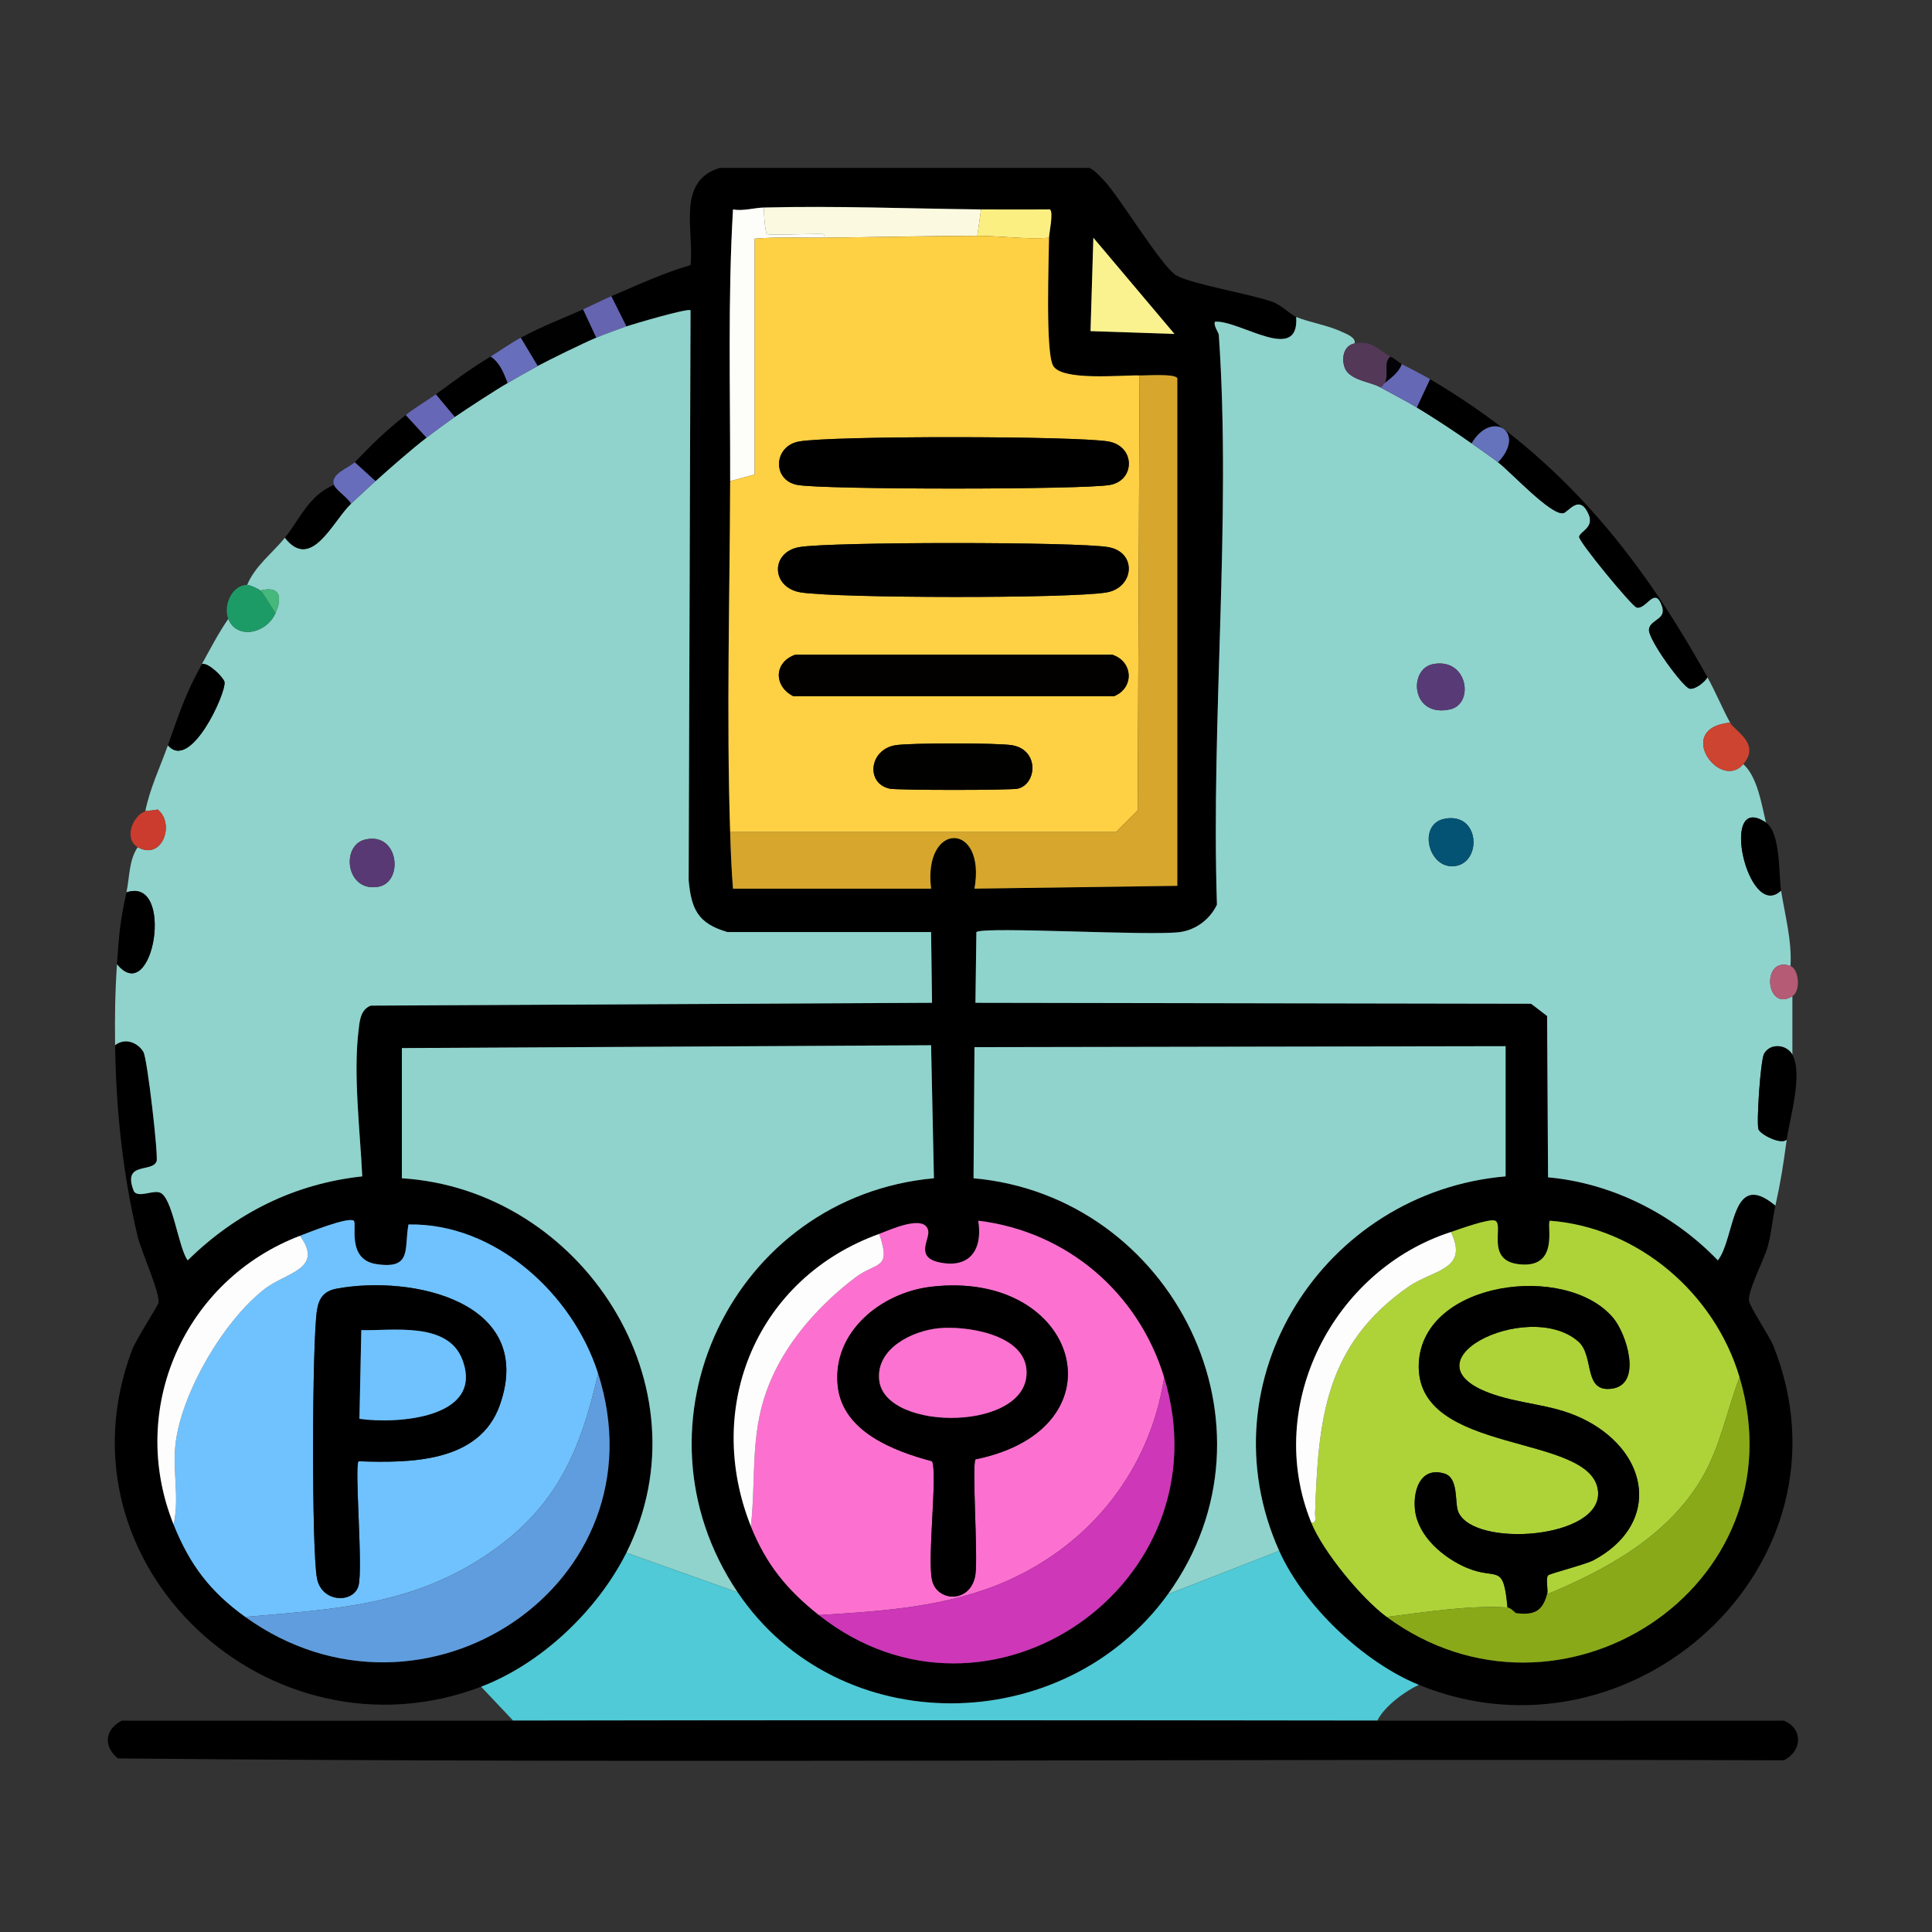 <?xml version="1.0" encoding="UTF-8"?>
<svg id="Layer_1" xmlns="http://www.w3.org/2000/svg" version="1.1" viewBox="0 0 1024 1024"><rect x="0" y="0" width="1024" height="1024" fill="#333333" stroke="none"/>
  <!-- Generator: Adobe Illustrator 29.1.0, SVG Export Plug-In . SVG Version: 2.1.0 Build 142)  -->
  <defs>
    <style>
      .st0 {
        fill: #46b87b;
      }

      .st1 {
        fill: #fbfae1;
      }

      .st2 {
        fill: #8fd3cd;
      }

      .st3 {
        fill: #f9f28f;
      }

      .st4 {
        fill: #cd4431;
      }

      .st5 {
        fill: #6564b1;
      }

      .st6 {
        fill: #676ebb;
      }

      .st7 {
        fill: #fed044;
      }

      .st8 {
        fill: #583b76;
      }

      .st9 {
        fill: #1d9b67;
      }

      .st10 {
        fill: #676dbb;
      }

      .st11 {
        fill: #70c2fe;
      }

      .st12 {
        fill: #8aa919;
      }

      .st13 {
        fill: #030207;
      }

      .st14 {
        fill: #533858;
      }

      .st15 {
        fill: #4fcad6;
      }

      .st16 {
        fill: #cb3c2e;
      }

      .st17 {
        fill: #cd37b8;
      }

      .st18 {
        fill: #020100;
      }

      .st19 {
        fill: #6fc2fe;
      }

      .st20 {
        fill: #8fd3cc;
      }

      .st21 {
        fill: #fefdfd;
      }

      .st22 {
        fill: #583973;
      }

      .st23 {
        fill: #d6a72c;
      }

      .st24 {
        fill: #010100;
      }

      .st25 {
        fill: #6767b7;
      }

      .st26 {
        fill: #6573bc;
      }

      .st27 {
        fill: #b65b75;
      }

      .st28 {
        fill: #000100;
      }

      .st29 {
        fill: #add339;
      }

      .st30 {
        fill: #fc72d0;
      }

      .st31 {
        fill: #fdfdfa;
      }

      .st32 {
        fill: #fc71d0;
      }

      .st33 {
        fill: #6568b4;
      }

      .st34 {
        fill: #609dde;
      }

      .st35 {
        fill: #fdfdfd;
      }

      .st36 {
        fill: #fcef82;
      }

      .st37 {
        fill: #045374;
      }
    </style>
  </defs>
  <path d="M687,168c1.7,25.2-29.9,1.6-43,2.5-1.1,1.8,1.9,5.9,2,7,6.7,97.6-4.2,203.6-1,302-3.7,7.7-11,13.3-19.5,14.5-15.1,2.2-103.6-3.1-108,0l-.5,37.5,294.5.5,8.5,6.5.5,85.5c34,3.1,66.4,19.5,90,44,9.3-11.9,6.7-48.9,30.5-29-1.5,6.9-2.1,14.5-4,21.5-1.8,6.7-10.7,23.6-10,29,.4,3.1,11,18.9,13,24,46.1,116-75.2,225.6-188,179.5-29.4-12-61-42-74-71-40.5-90.4,23.6-190.2,120-198.5v-69l-281.5.5-.5,69.5c105.6,9.4,167.1,131.8,103,220.5-55.3,76.5-174.7,78-228-1-60.4-89.6-2.3-209.8,104-219.5l-1.5-70.5-280.5,1.5v69c95.4,6,163.2,110.3,119,198.5-15.3,30.5-45,58.8-77,71-111.8,42.5-228-64.3-185-178.5,2.1-5.6,13.7-23.3,14-25,.9-5.2-9.2-27.5-11-35-7.9-33.1-11.5-67.2-12-101.5,5.1-4.1,11.9-1.6,15,3.5,2.1,3.4,8,55.2,7,58-2.3,6.3-18.5-.2-12,16,2.5,3.4,9.5-.6,13.5.5,7,2,10,29.5,15,36,25.5-25.1,56.6-40.6,92.5-44.5-1.1-23.5-4.8-53.8-2-77,.6-5.1.9-11.3,6.5-13.5l297.5-1.5-.5-37.5h-108c-15.7-4.6-19.1-12.2-20.5-27.5l1-302c-.9-1.5-31.4,7.6-34,8.5l-8-16c13.9-5.9,27.3-12.2,42-16.5,2-18.2-7.7-44.5,15.5-51.5h196c3,1.6,5.2,4.1,7.5,6.5,8.2,8.5,30.8,46.1,38.5,50.5,8.1,4.6,39.5,9.9,51,14,4.5,1.6,9.6,6.8,12.5,8ZM387,255c-.2,61.4-2,124.9,0,186,.3,10,.7,20,1.5,30h105c-4.4-35.9,29.3-35.6,23,0l107.5-1.5V200.5c-1.1-2.6-16.6-1.4-20-1.5-9.5-.3-42,3.2-46-5.5-3.9-8.3-2.1-55.1-2-67.5,0-2.3,2.5-13.6.5-15-12.2,0-24.3.1-36.5,0-37.4-.4-78-2-115-1-5.3.1-11,2-16.5,1-2.8,47.7-1.4,96.1-1.5,144ZM579.5,126l-1.5,49.5,44.5,1.5-43-51ZM159,655c-61.1,23.3-91.7,91.5-67,153,8.6,21.4,19.4,35.6,38,49,94,67.6,222.6-17.3,187-129-13.4-42.2-54.6-79.9-100.5-79-2.4,12.8,2.1,23.9-17,21-16-2.4-10.1-21.6-12-23-3.1-2.2-24.3,6.4-28.5,8ZM466,654c-64.7,23.3-93.3,91.4-68,155,8.1,20.2,19.2,33.7,36,47,89.8,71,216.4-16.7,183-126-13.7-44.9-51.5-77.3-98.5-83,2.5,15.4-4.6,25.7-21,22-12.4-2.8-4.8-12.1-5.5-16.5-1.6-9.4-20.6-.5-26,1.5ZM769,653c-62.2,20.1-99.3,91.7-74,154,6.2,15.3,26.7,40.2,40,50,91.5,67.3,220-15.7,187-127-13.2-44.5-53.7-79.4-100.5-83-2.1,1.5,5.7,26-17,23-17.1-2.3-7.3-20.7-12-23-3-1.4-19.6,4.7-23.5,6Z"/>
  <path class="st31" d="M437,126c-12.3.1-24.7-.5-37,.5v125l-13,3.5c.1-47.9-1.3-96.3,1.5-144,5.5,1,11.2-.9,16.5-1-.3,2.1.5,13.3,1.5,14,1.1.8,22.3-.1,26,0,1.8,0,4.9-1,4.5,2Z"/>
  <path class="st1" d="M520,111l-2,14c-26.9,0-54.1.7-81,1,.4-3-2.7-1.9-4.5-2-3.7-.1-24.9.8-26,0-1-.7-1.8-11.9-1.5-14,37-1,77.6.6,115,1Z"/>
  <path class="st36" d="M556,126c-12.5,1-25.6-1-38-1l2-14c12.2.1,24.3,0,36.5,0,2,1.4-.5,12.7-.5,15Z"/>
  <path class="st7" d="M518,125c12.4,0,25.5,2,38,1-.1,12.4-1.9,59.2,2,67.5,4,8.7,36.5,5.2,46,5.5l-1,230.5-11.5,11.5h-204.5c-2-61.1-.2-124.6,0-186l13-3.5v-125c12.3-1,24.7-.4,37-.5,26.9-.3,54.1-.9,81-1ZM423.5,234c-13.5,2.4-14.4,20.4-1,23,13.4,2.6,152.5,2.6,166,0,13.3-2.6,13.2-20.5-1-23-17.3-3-147-3.1-164,0ZM423.5,290c-15.3,2.8-14.8,21.5,1,24,19.9,3.1,142.6,3.3,162,0,14.6-2.5,16.4-21.2,1-24-16-2.9-148-2.9-164,0ZM421.5,347c-11.5,4.1-11.4,16.8-1,22h170c10.9-4.5,10-18.5-1-22h-168ZM474.5,395c-13.9,2.4-15.7,20.2-3,23,3.9.9,64.6.9,68,0,10.1-2.5,11.4-20.5-3-23-7.4-1.3-54.5-1.3-62,0Z"/>
  <path class="st3" d="M579.5,126l43,51-44.5-1.5,1.5-49.5Z"/>
  <path class="st5" d="M332,173c-3.4,1.2-12.7,4.6-16,6l-7-15c5-2.3,9.9-4.8,15-7l8,16Z"/>
  <path class="st28" d="M309,164l7,15c-6.5,2.7-24.9,11.7-31,15l-9-15c12-6.4,21.4-9.8,33-15Z"/>
  <path class="st20" d="M61,554c-.2-14.7,0-28.3,1-43,19.4,23.7,30.9-46.9,5-38,1.7-7.9,1.3-17.2,6-24,13,7.4,20-12.6,10.5-20-1.7.7-5.2.5-6.5,1,2.4-12.1,7.9-23.5,12-35,11.9,14.1,30.9-27.6,30-33.5-.4-2.3-8.6-10.6-12-9.5,4.5-8.2,8.7-16.3,14-24,4.4,11.1,20.1,8,25-3,3.7-8.4,2.5-14.7-8-12-1.1-.9-5.6-3-7-3,4.2-10.1,13.6-17,20-25,14,18,25.4-8.9,35-18,3.8-3.6,9-8.3,13-12,7.2-6.5,19.5-17.3,27-23,4.2-3.2,10.7-8,15-11,6.1-4.2,21.4-14.2,28-18,4.3-2.5,11.7-6.7,16-9,6.1-3.3,24.5-12.3,31-15,3.3-1.4,12.6-4.8,16-6,2.6-.9,33.1-10,34-8.5l-1,302c1.4,15.3,4.8,22.9,20.5,27.5h108l.5,37.5-297.5,1.5c-5.6,2.2-5.9,8.4-6.5,13.5-2.8,23.2.9,53.5,2,77-35.9,3.9-67,19.4-92.5,44.5-5-6.5-8-34-15-36-4-1.1-11,2.9-13.5-.5-6.5-16.2,9.7-9.7,12-16,1-2.8-4.9-54.6-7-58-3.1-5.1-9.9-7.6-15-3.5ZM193.5,445c-13,3.1-10.2,28,7,25,13.6-2.3,11-29.3-7-25Z"/>
  <path class="st2" d="M718,182c-6.2,1.2-7.2,8.7-5,13.5,2.8,6,13.5,7,18,9.5,6.2,3.4,14.2,7.5,20,11,9,5.4,20.4,12.9,29,19,4.5,3.2,9.6,6.7,14,10,6.5,4.9,27.7,28,34.5,27,2.6-.4,8.6-10.6,13.5.5,3.2,7.2-4.6,9.2-5,12-.4,2.4,28.1,37,30.5,37.5,5.2,1.1,9.7-12,13.5-.5,2.3,6.9-6.3,6.9-7,12-.7,5.3,18.1,30.8,21.5,31.5,3,.6,8-3.5,9.5-6,4.6,8.3,7.9,16.6,12,24-29.9,2.8-5.5,36.6,7,22,7.5,6.8,9.7,21.4,12,31-25.2-17.2-9.7,52.8,8,36,2.1,13.2,5.8,26.6,5,40-15.7-5.7-13.3,24.9,1,16v31c-3-5.4-11.6-6.4-15-.5-1.9,3.4-4.1,36.4-3,40,.8,2.6,11.8,8.5,15,5.5-1.9,13.8-3,21.4-6,35-23.8-19.9-21.2,17.1-30.5,29-23.6-24.5-56-40.9-90-44l-.5-85.5-8.5-6.5-294.5-.5.5-37.5c4.4-3.1,92.9,2.2,108,0,8.5-1.2,15.8-6.8,19.5-14.5-3.2-98.4,7.7-204.4,1-302,0-1.1-3.1-5.2-2-7,13.1-.9,44.7,22.7,43-2.5,7.1,2.9,16.7,4.3,24.5,8,2.1,1,7.2,2.8,6.5,6ZM759.5,352c-13.2,2.6-11.6,28.5,9,24,13.1-2.8,9.5-27.6-9-24ZM765.5,434c-14.4,2.9-8.4,27.3,6,25,14.1-2.3,12.8-28.8-6-25Z"/>
  <path class="st6" d="M285,194c-4.3,2.3-11.7,6.5-16,9-2-5.2-4.1-10.8-9-14,5.3-3.3,10.5-7,16-10l9,15Z"/>
  <path class="st14" d="M718,182c9.5-1.9,13,4,19,7-4,3-.6,9.2-3,14-1.4,1.1-.9,2.4-3,2-4.5-2.5-15.2-3.5-18-9.5-2.2-4.8-1.2-12.3,5-13.5Z"/>
  <path d="M269,203c-6.6,3.8-21.9,13.8-28,18l-10-12c11.3-8.2,16.9-12.6,29-20,4.9,3.2,7,8.8,9,14Z"/>
  <path class="st13" d="M743,193c-1.5,4.3-5.6,7.3-9,10,2.4-4.8-1-11,3-14,2.8,1.4,4.5,3.2,6,4Z"/>
  <path class="st33" d="M758,201l-7,15c-5.8-3.5-13.8-7.6-20-11,2.1.4,1.6-.9,3-2,3.4-2.7,7.5-5.7,9-10,5.5,2.9,9.4,4.7,15,8Z"/>
  <path class="st23" d="M387,441h204.5l11.5-11.5,1-230.5c3.4.1,18.9-1.1,20,1.5v269l-107.5,1.5c6.3-35.6-27.4-35.9-23,0h-105c-.8-10-1.2-20-1.5-30Z"/>
  <path d="M905,359c-1.5,2.5-6.5,6.6-9.5,6-3.4-.7-22.2-26.2-21.5-31.5.7-5.1,9.3-5.1,7-12-3.8-11.5-8.3,1.6-13.5.5-2.4-.5-30.9-35.1-30.5-37.5.4-2.8,8.2-4.8,5-12-4.9-11.1-10.9-.9-13.5-.5-6.8,1-28-22.1-34.5-27,15.4-16.2-3.5-28-14-10-8.6-6.1-20-13.6-29-19l7-15c67.2,39.6,109.6,90.6,147,158Z"/>
  <path class="st25" d="M241,221c-4.3,3-10.8,7.8-15,11l-11-12c5.2-4.1,10.7-7.2,16-11l10,12Z"/>
  <path d="M226,232c-7.5,5.7-19.8,16.5-27,23l-11-10c9.9-10.2,15.7-16,27-25l11,12Z"/>
  <path class="st26" d="M794,245c-4.4-3.3-9.5-6.8-14-10,10.5-18,29.4-6.2,14,10Z"/>
  <path d="M423.5,234c17-3.1,146.7-3,164,0,14.2,2.5,14.3,20.4,1,23-13.5,2.6-152.6,2.6-166,0-13.4-2.6-12.5-20.6,1-23Z"/>
  <path class="st10" d="M188,245l11,10c-4,3.7-9.2,8.4-13,12-1.6-3.2-8.1-7.2-9-10-2-6,8.2-9.1,11-12Z"/>
  <path d="M177,257c.9,2.8,7.4,6.8,9,10-9.6,9.1-21,36-35,18,8-9.9,12.6-22.4,26-28Z"/>
  <path d="M423.5,290c16-2.9,148-2.9,164,0,15.4,2.8,13.6,21.5-1,24-19.4,3.3-142.1,3.1-162,0-15.8-2.5-16.3-21.2-1-24Z"/>
  <path class="st9" d="M131,310c1.4,0,5.9,2.1,7,3,1.8,1.5,6.3,9.6,8,12-4.9,11-20.6,14.1-25,3-2.8-6.9,1.8-17.9,10-18Z"/>
  <path class="st0" d="M146,325c-1.7-2.4-6.2-10.5-8-12,10.5-2.7,11.7,3.6,8,12Z"/>
  <path class="st18" d="M421.5,347h168c11,3.5,11.9,17.5,1,22h-170c-10.4-5.2-10.5-17.9,1-22Z"/>
  <path d="M89,395c6.3-17.7,8.8-26.2,18-43,3.4-1.1,11.6,7.2,12,9.5.9,5.9-18.1,47.6-30,33.5Z"/>
  <path class="st8" d="M759.5,352c18.5-3.6,22.1,21.2,9,24-20.6,4.5-22.2-21.4-9-24Z"/>
  <path class="st4" d="M917,383c2.5,4.6,16.3,11.1,7,22-12.5,14.6-36.9-19.2-7-22Z"/>
  <path class="st24" d="M474.5,395c7.5-1.3,54.6-1.3,62,0,14.4,2.5,13.1,20.5,3,23-3.4.9-64.1.9-68,0-12.7-2.8-10.9-20.6,3-23Z"/>
  <path class="st16" d="M73,449c-7.4-4.2-2.9-16.5,4-19,1.3-.5,4.8-.3,6.5-1,9.5,7.4,2.5,27.4-10.5,20Z"/>
  <path class="st37" d="M765.5,434c18.8-3.8,20.1,22.7,6,25-14.4,2.3-20.4-22.1-6-25Z"/>
  <path d="M936,436c7.9,5.4,6.7,27.8,8,36-17.7,16.8-33.2-53.2-8-36Z"/>
  <path class="st22" d="M193.5,445c18-4.3,20.6,22.7,7,25-17.2,3-20-21.9-7-25Z"/>
  <path d="M62,511c1.2-16.6,1.5-21.7,5-38,25.9-8.9,14.4,61.7-5,38Z"/>
  <path class="st27" d="M949,512c4.4,1.6,5.6,13.1,1,16-14.3,8.9-16.7-21.7-1-16Z"/>
  <path class="st20" d="M391,844l-59-21c44.2-88.2-23.6-192.5-119-198.5v-69l280.5-1.5,1.5,70.5c-106.3,9.7-164.4,129.9-104,219.5Z"/>
  <path class="st20" d="M678,822l-59,23c64.1-88.7,2.6-211.1-103-220.5l.5-69.5,281.5-.5v69c-96.4,8.3-160.5,108.1-120,198.5Z"/>
  <path d="M950,559c5.7,10.4-1.4,33.7-3,45-3.2,3-14.2-2.9-15-5.5-1.1-3.6,1.1-36.6,3-40,3.4-5.9,12-4.9,15,.5Z"/>
  <path class="st11" d="M317,728c-9.4,41.1-22,70.6-57.5,95-40.6,28-81.7,29.8-129.5,34-18.6-13.4-29.4-27.6-38-49,3.2-13.8-.6-28.4,1-42.5,3.1-27.3,25.7-65.8,47.5-82.5,11.1-8.5,31.4-10.4,18.5-28,4.2-1.6,25.4-10.2,28.5-8,1.9,1.4-4,20.6,12,23,19.1,2.9,14.6-8.2,17-21,45.9-.9,87.1,36.8,100.5,79ZM178.5,683c-6.8,1.2-9.5,5-10.5,11.5-2.6,16.2-2.9,126.8,0,142,2.5,13.2,19.5,13.3,22,4,2.5-9-2.2-62.9,0-66,26.9.9,64.2,1,75-30,19-54.5-46.3-68.9-86.5-61.5Z"/>
  <path class="st32" d="M617,730c-7.4,48.7-38.6,88.2-83.5,108-31.1,13.7-65.8,16-99.5,18-16.8-13.3-27.9-26.8-36-47,3-28.7-1-51.3,11-78.5,9.3-21.1,26.3-39.8,44.5-53.5,11.2-8.4,19.1-3.8,12.5-23,5.4-2,24.4-10.9,26-1.5.7,4.4-6.9,13.7,5.5,16.5,16.4,3.7,23.5-6.6,21-22,47,5.7,84.8,38.1,98.5,83ZM493.5,682c-26.5,3.1-52.5,24-49.5,52.5,2.5,24.3,29.7,34.6,50,40,3,6.4-2.6,51.5,0,63,2.6,11.7,20.7,12.5,23-3,1.4-9.7-1.9-57.4,0-61,79.9-16.3,55-100.8-23.5-91.5Z"/>
  <path class="st29" d="M922,730c-6.8,17.8-10.2,36.9-20,53.5-17.9,30.5-50.3,48.4-82,61.5.7-2.4-.9-8.2.5-10,.8-1,19.6-5.7,24-8,33.7-17.9,31-53.2,0-72-17.1-10.3-32.6-9.8-50-15-56.2-16.8,15.2-52.4,42-29,8.8,7.6,2.3,27.3,18,25,16.1-2.4,7.6-29.1.5-37.5-24.8-29.5-100.9-19.7-103,24-2.3,49.6,92.2,36.4,95,68,2.2,25.2-65.6,30-74,11-2.2-4.9.4-18.2-7.5-20.5-12.8-3.8-16.7,9.2-15.5,19.5,1.7,14.1,15.4,25.4,27.5,30.5,16.1,6.8,19.3-3.2,21.5,21-20.4-1.3-43.7,2.5-64,5-13.3-9.8-33.8-34.7-40-50,3,.4,1.9-2.7,2-4.5,1.7-49.7,5-89.5,49.5-120.5,13.1-9.1,32.3-8.9,22.5-29,3.9-1.3,20.5-7.4,23.5-6,4.7,2.3-5.1,20.7,12,23,22.7,3,14.9-21.5,17-23,46.8,3.6,87.3,38.5,100.5,83Z"/>
  <path class="st35" d="M769,653c9.8,20.1-9.4,19.9-22.5,29-44.5,31-47.8,70.8-49.5,120.5,0,1.8,1,4.9-2,4.5-25.3-62.3,11.8-133.9,74-154Z"/>
  <path class="st21" d="M466,654c6.6,19.2-1.3,14.6-12.5,23-18.2,13.7-35.2,32.4-44.5,53.5-12,27.2-8,49.8-11,78.5-25.3-63.6,3.3-131.7,68-155Z"/>
  <path class="st35" d="M159,655c12.9,17.6-7.4,19.5-18.5,28-21.8,16.7-44.4,55.2-47.5,82.5-1.6,14.1,2.2,28.7-1,42.5-24.7-61.5,5.9-129.7,67-153Z"/>
  <path d="M820,845c-2.5,9.1-6.9,11.2-16.5,10-.3,0-2.8-2.9-4.5-3-2.2-24.2-5.4-14.2-21.5-21-12.1-5.1-25.8-16.4-27.5-30.5-1.2-10.3,2.7-23.3,15.5-19.5,7.9,2.3,5.3,15.6,7.5,20.5,8.4,19,76.2,14.2,74-11-2.8-31.6-97.3-18.4-95-68,2.1-43.7,78.2-53.5,103-24,7.1,8.4,15.6,35.1-.5,37.5-15.7,2.3-9.2-17.4-18-25-26.8-23.4-98.2,12.2-42,29,17.4,5.2,32.9,4.7,50,15,31,18.8,33.7,54.1,0,72-4.4,2.3-23.2,7-24,8-1.4,1.8.2,7.6-.5,10Z"/>
  <path d="M493.5,682c78.5-9.3,103.4,75.2,23.5,91.5-1.9,3.6,1.4,51.3,0,61-2.3,15.5-20.4,14.7-23,3-2.6-11.5,3-56.6,0-63-20.3-5.4-47.5-15.7-50-40-3-28.5,23-49.4,49.5-52.5ZM497.5,704c-14.1,1.4-33.3,10.8-31.5,27.5,3,27.9,81.4,27.3,78-6-1.9-18.6-32.4-22.9-46.5-21.5Z"/>
  <path d="M178.5,683c40.2-7.4,105.5,7,86.5,61.5-10.8,31-48.1,30.9-75,30-2.2,3.1,2.5,57,0,66-2.5,9.3-19.5,9.2-22-4-2.9-15.2-2.6-125.8,0-142,1-6.5,3.7-10.2,10.5-11.5ZM191.5,705l-1,47c19.9,2.9,66.5-.3,54.5-31.5-7.7-20.1-36.9-15.1-53.5-15.5Z"/>
  <path class="st30" d="M497.5,704c14.1-1.4,44.6,2.9,46.5,21.5,3.4,33.3-75,33.9-78,6-1.8-16.7,17.4-26.1,31.5-27.5Z"/>
  <path class="st19" d="M191.5,705c16.6.4,45.8-4.6,53.5,15.5,12,31.2-34.6,34.4-54.5,31.5l1-47Z"/>
  <path class="st34" d="M130,857c47.8-4.2,88.9-6,129.5-34,35.5-24.4,48.1-53.9,57.5-95,35.6,111.7-93,196.6-187,129Z"/>
  <path class="st17" d="M434,856c33.7-2,68.4-4.3,99.5-18,44.9-19.8,76.1-59.3,83.5-108,33.4,109.3-93.2,197-183,126Z"/>
  <path class="st12" d="M735,857c20.3-2.5,43.6-6.3,64-5,1.7.1,4.2,3,4.5,3,9.6,1.2,14-.9,16.5-10,31.7-13.1,64.1-31,82-61.5,9.8-16.6,13.2-35.7,20-53.5,33,111.3-95.5,194.3-187,127Z"/>
  <path class="st15" d="M678,822c13,29,44.6,59,74,71-7.7,3.6-18.4,11.6-22,19-152.6-.2-305.4-.3-458,0l-17-18c32-12.2,61.7-40.5,77-71l59,21c53.3,79,172.7,77.5,228,1l59-23Z"/>
  <path d="M272,912c152.6-.3,305.4-.2,458,0,71.8.1,143.7,0,215.5,0,10.2,4.1,9.8,16.1,0,21-294.2-1-589.4,1.8-883-1-7.9-6.4-6.9-15.4,2-20,69.2,0,138.3.1,207.5,0Z"/>
</svg>